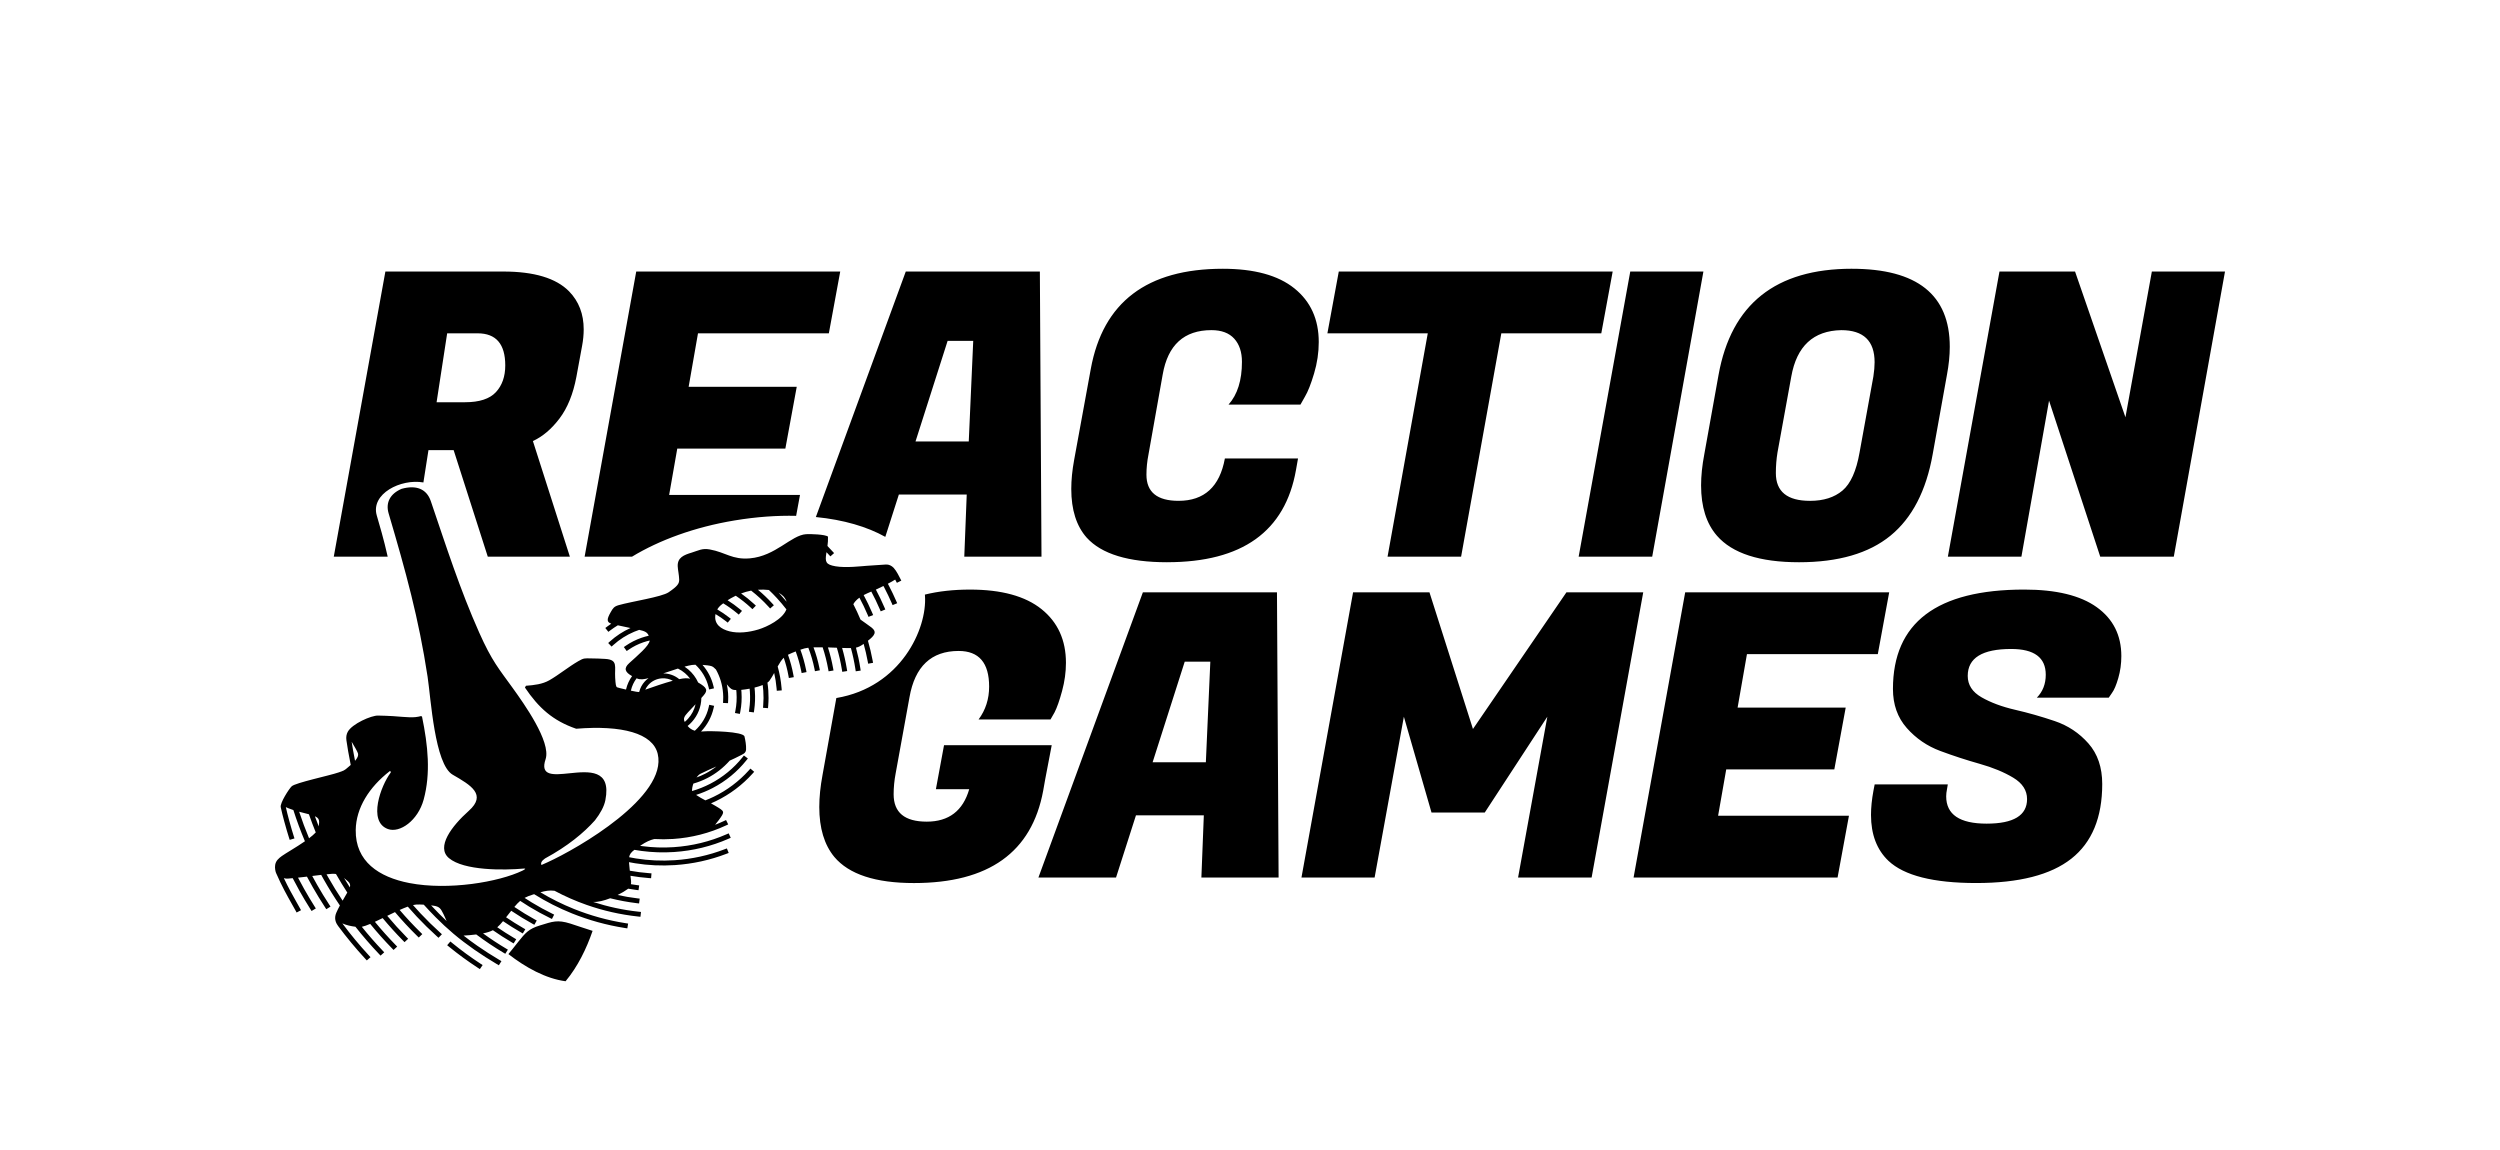 <?xml version="1.0" encoding="UTF-8"?> <svg xmlns="http://www.w3.org/2000/svg" width="400" height="184" viewBox="0 0 400 184" fill="none"> <path fill-rule="evenodd" clip-rule="evenodd" d="M80.518 43.445C85.459 43.445 88.972 44.501 91.051 46.614C92.611 48.218 93.391 50.247 93.391 52.698C93.391 53.542 93.305 54.43 93.131 55.359L92.221 60.302C91.702 63.049 90.802 65.267 89.523 66.956C88.245 68.646 86.824 69.85 85.264 70.568L91.181 89.072H78.047L72.585 72.025H68.553L67.745 77.192C64.12 76.555 59.295 79.017 60.277 82.453C60.691 83.897 61.409 86.265 62.032 89.07H53.404L61.661 43.445H80.517H80.518ZM94.816 148.938C93.84 151.778 92.445 154.654 90.493 157C87.33 156.588 84.077 154.782 81.345 152.653C81.783 152.154 82.256 151.511 82.928 150.678C84.072 149.261 84.58 148.622 86.376 148.074C88.427 147.446 89.162 147.118 91.262 147.775C92.425 148.139 93.629 148.582 94.814 148.938H94.816ZM67.37 114.571C66.146 114.903 65.257 114.755 62.833 114.579C62.04 114.521 61.303 114.521 60.506 114.492C59.406 114.451 56.324 115.826 55.643 117.086C55.431 117.481 55.354 117.921 55.426 118.448C55.499 118.984 55.574 119.463 55.696 120.158C55.801 120.741 55.932 121.436 56.116 122.391C55.965 122.522 55.824 122.64 55.71 122.743C55.086 123.305 54.968 123.313 54.178 123.589C52.732 124.096 47.294 125.233 46.674 125.805C46.236 126.21 44.777 128.499 44.916 129.144C45.07 129.859 45.273 130.663 45.48 131.427C45.764 132.475 46.053 133.442 46.232 134.005L46.352 134.379L47.117 134.148L46.997 133.774C46.816 133.208 46.531 132.247 46.254 131.228C46.063 130.526 45.877 129.793 45.733 129.136C45.854 129.199 45.99 129.257 46.133 129.317C46.38 129.421 46.654 129.518 46.939 129.608C47.482 131.309 48.101 132.975 48.788 134.602C47.383 135.576 45.706 136.522 45.095 136.964C44.569 137.344 44.139 137.727 44.028 138.381C43.94 138.895 44.08 139.468 44.166 139.669C45.099 141.807 45.923 143.266 46.682 144.609C46.88 144.958 47.072 145.3 47.27 145.657L47.459 146.002L48.164 145.633L47.975 145.288C47.787 144.949 47.588 144.596 47.384 144.234C46.775 143.156 46.124 142.001 45.417 140.5C45.814 140.652 46.3 140.552 46.83 140.507C47.19 141.209 47.563 141.899 47.947 142.584C48.488 143.546 49.054 144.494 49.643 145.427L49.852 145.759L50.533 145.35L50.324 145.018C49.743 144.099 49.183 143.161 48.649 142.208C48.317 141.618 47.995 141.023 47.683 140.424C48.158 140.374 48.634 140.319 49.11 140.261C49.416 140.837 49.729 141.406 50.051 141.969C50.666 143.043 51.313 144.103 51.995 145.144L52.209 145.473L52.883 145.055L52.669 144.727C52.002 143.706 51.361 142.661 50.75 141.589C50.48 141.115 50.214 140.638 49.957 140.156C50.436 140.096 50.914 140.037 51.391 139.982C51.532 140.24 51.675 140.497 51.819 140.752C52.619 142.163 53.474 143.54 54.382 144.877C54.168 145.272 53.967 145.667 53.799 146.062C53.623 146.474 53.565 146.929 53.69 147.364C53.784 147.695 53.955 147.965 54.093 148.152C54.76 149.053 55.461 149.945 56.189 150.825C56.911 151.699 57.657 152.55 58.422 153.38L58.689 153.669L59.283 153.15L59.016 152.86C58.257 152.039 57.52 151.198 56.81 150.339C56.116 149.501 55.437 148.634 54.775 147.741C55.417 148.035 56.229 148.205 56.868 148.278C58.05 149.78 59.301 151.228 60.619 152.613L60.89 152.899L61.477 152.37L61.207 152.084C60.05 150.866 58.943 149.601 57.891 148.289C58.244 148.215 58.706 148.048 59.232 147.825C60.329 149.171 61.484 150.466 62.694 151.709L62.969 151.992L63.55 151.455L63.275 151.172C62.125 149.991 61.026 148.763 59.982 147.49C60.379 147.307 60.797 147.103 61.225 146.895C62.249 148.129 63.325 149.319 64.45 150.463L64.727 150.745L65.305 150.204L65.028 149.923C63.959 148.836 62.935 147.705 61.957 146.535C62.372 146.333 62.788 146.129 63.197 145.937C64.311 147.255 65.486 148.52 66.719 149.729L67.001 150.005L67.569 149.457L67.287 149.18C66.12 148.035 65.003 146.84 63.944 145.594C64.403 145.389 64.843 145.204 65.247 145.06C65.711 145.597 66.186 146.126 66.671 146.644C67.692 147.733 68.759 148.779 69.869 149.782L70.163 150.047L70.707 149.476L70.413 149.211C69.32 148.226 68.269 147.194 67.262 146.12C66.858 145.689 66.463 145.253 66.075 144.809C66.267 144.764 66.445 144.735 66.601 144.727C66.961 144.708 67.379 144.719 67.804 144.748C68.424 145.434 69.056 146.105 69.705 146.759C70.608 147.668 71.547 148.543 72.528 149.373C73.605 150.284 74.734 151.139 75.897 151.95C77.054 152.755 78.251 153.517 79.476 154.245L79.816 154.447L80.231 153.784L79.891 153.582C78.691 152.869 77.511 152.116 76.362 151.317C75.615 150.798 74.883 150.258 74.168 149.695C74.716 149.669 75.439 149.606 76.161 149.517L76.198 149.512C77.602 150.565 79.066 151.545 80.581 152.448L80.847 152.605L81.262 151.942L80.996 151.785C79.72 151.026 78.483 150.211 77.287 149.342C77.946 149.213 78.444 149.051 78.862 148.834C79.829 149.509 80.824 150.148 81.839 150.746L82.181 150.948L82.596 150.282L82.254 150.08C81.335 149.536 80.435 148.964 79.561 148.363C79.873 148.1 80.161 147.779 80.483 147.385C81.398 148.008 82.337 148.598 83.3 149.153L83.644 149.352L84.052 148.682L83.708 148.483C82.776 147.944 81.863 147.372 80.973 146.767C81.21 146.464 81.473 146.126 81.776 145.749L81.798 145.722C81.843 145.751 81.886 145.782 81.931 145.811C82.991 146.524 84.087 147.191 85.212 147.81C85.307 147.862 85.401 147.914 85.496 147.964L85.881 147.281C85.78 147.226 85.677 147.171 85.576 147.115C84.482 146.513 83.416 145.863 82.384 145.17L82.296 145.11C82.62 144.724 82.908 144.408 83.23 144.141C83.7 144.457 84.176 144.761 84.659 145.055C85.757 145.725 86.89 146.345 88.055 146.912C88.14 146.954 88.226 146.995 88.311 147.035L88.665 146.337C88.59 146.301 88.513 146.264 88.439 146.228C87.29 145.67 86.171 145.057 85.084 144.394C84.696 144.156 84.312 143.913 83.934 143.664C84.286 143.472 84.701 143.303 85.224 143.143C85.305 143.119 85.385 143.093 85.461 143.07C87.373 144.264 89.4 145.296 91.516 146.147C94.205 147.228 97.04 148.019 99.979 148.48L100.374 148.541L100.499 147.771L100.104 147.71C97.227 147.259 94.451 146.485 91.82 145.427C89.957 144.678 88.166 143.787 86.465 142.766C87.282 142.533 87.913 142.422 88.724 142.524C90.372 143.405 92.097 144.166 93.885 144.792C96.494 145.706 99.239 146.335 102.075 146.642L102.472 146.684L102.558 145.911L102.162 145.869C99.656 145.597 97.221 145.068 94.887 144.306C95.634 144.361 96.648 144.103 97.631 143.722C99.01 144.069 100.422 144.331 101.858 144.507L102.255 144.554L102.351 143.779L101.954 143.732C100.894 143.603 99.85 143.425 98.821 143.2C99.463 142.884 100.027 142.548 100.411 142.262C100.444 142.237 100.474 142.213 100.504 142.189C100.922 142.262 101.344 142.326 101.767 142.383L102.163 142.435L102.27 141.663L101.873 141.611C101.564 141.571 101.257 141.524 100.95 141.474C101.012 141.141 100.957 140.725 100.874 140.125C101.828 140.29 102.796 140.411 103.777 140.486L104.177 140.516L104.238 139.738L103.84 139.707C102.802 139.628 101.778 139.497 100.771 139.313C100.763 139.238 100.754 139.164 100.746 139.085C100.698 138.628 100.658 138.258 100.638 137.947C100.968 138.012 101.3 138.072 101.634 138.125C103.692 138.454 105.822 138.559 107.991 138.415C109.422 138.319 110.823 138.119 112.182 137.821C113.573 137.517 114.92 137.111 116.218 136.614L116.592 136.472L116.3 135.746L115.926 135.888C114.667 136.37 113.359 136.765 112.011 137.059C110.691 137.347 109.332 137.543 107.939 137.635C105.83 137.776 103.763 137.674 101.767 137.355C101.395 137.296 101.026 137.229 100.66 137.155C100.736 136.681 100.973 136.378 101.501 135.974C101.883 136.042 102.266 136.102 102.651 136.153C104.344 136.378 106.084 136.441 107.848 136.323C109.377 136.221 110.866 135.99 112.303 135.641C113.777 135.282 115.196 134.8 116.552 134.206L116.917 134.047L116.592 133.336L116.227 133.494C114.916 134.068 113.541 134.536 112.114 134.884C110.721 135.222 109.279 135.447 107.795 135.545C106.077 135.66 104.393 135.6 102.759 135.382C102.645 135.367 102.53 135.351 102.416 135.333L102.53 135.256C103.382 134.681 104.029 134.4 104.688 134.245C105.681 134.303 106.688 134.3 107.705 134.233C109.194 134.135 110.642 133.9 112.039 133.543C113.47 133.177 114.844 132.684 116.152 132.075L116.512 131.907L116.169 131.205L115.808 131.373C115.354 131.585 114.889 131.783 114.416 131.965C114.622 131.723 114.824 131.466 115.007 131.213C116.023 129.812 115.969 129.841 114.462 128.936C114.232 128.796 113.996 128.665 113.76 128.536C114.024 128.423 114.285 128.305 114.542 128.18C116.791 127.095 118.779 125.59 120.406 123.78L120.67 123.487L120.069 122.973L119.805 123.266C118.247 125.001 116.341 126.443 114.189 127.481C113.755 127.69 113.314 127.882 112.861 128.059C112.345 127.784 111.84 127.506 111.374 127.185C112.295 126.891 113.179 126.522 114.021 126.085C116.129 124.992 117.963 123.478 119.412 121.664L119.658 121.357L119.028 120.878L118.783 121.185C117.404 122.913 115.657 124.356 113.647 125.398C112.726 125.875 111.75 126.268 110.728 126.566C110.71 126.221 110.791 125.794 110.939 125.375C111.74 125.144 112.499 124.843 113.211 124.472C114.554 123.777 115.734 122.844 116.755 121.698C117.352 121.431 117.88 121.182 118.275 120.97C118.823 120.674 119.347 120.559 119.372 119.901C119.399 119.21 119.266 118.461 119.118 117.839C118.926 117.023 113.521 116.928 112.56 117.023C112.428 117.036 112.296 117.044 112.167 117.046C113.15 116.011 113.853 114.728 114.172 113.312L114.257 112.932L113.476 112.767L113.392 113.147C113.062 114.613 112.273 115.923 111.171 116.918C110.731 116.787 110.344 116.549 110.042 116.182L110.021 116.155C110.27 115.952 110.502 115.731 110.715 115.493C111.637 114.463 112.197 113.123 112.217 111.674C112.343 111.533 112.464 111.395 112.579 111.264C113.297 110.435 113.118 110.019 111.704 109.199C111.34 108.392 110.798 107.681 110.129 107.114C109.938 106.952 109.735 106.8 109.525 106.662C109.951 106.547 110.349 106.455 110.701 106.397C110.842 106.374 111.042 106.36 111.274 106.355C112.29 107.304 113.035 108.535 113.369 109.933L113.46 110.313L114.238 110.135L114.147 109.755C113.843 108.484 113.233 107.335 112.399 106.382C112.98 106.42 113.54 106.489 113.828 106.581C114.062 106.656 114.305 106.855 114.552 107.123C115.193 108.27 115.596 109.566 115.692 110.952C115.706 111.15 115.714 111.337 115.716 111.514C115.717 111.696 115.712 111.886 115.702 112.078L115.682 112.468L116.482 112.507L116.502 112.117C116.512 111.921 116.517 111.717 116.516 111.505C116.514 111.295 116.506 111.093 116.492 110.899C116.459 110.418 116.391 109.948 116.291 109.488C116.637 109.933 116.969 110.273 117.272 110.352C117.407 110.388 117.586 110.405 117.802 110.41C117.815 110.543 117.827 110.674 117.837 110.808C117.872 111.307 117.875 111.792 117.847 112.263C117.818 112.748 117.757 113.227 117.667 113.697L117.594 114.081L118.379 114.225L118.453 113.841C118.549 113.34 118.614 112.829 118.643 112.308C118.673 111.79 118.672 111.271 118.637 110.757C118.628 110.63 118.617 110.504 118.604 110.38C119.015 110.342 119.475 110.278 119.94 110.189C119.956 110.347 119.971 110.507 119.981 110.668C120.014 111.151 120.023 111.624 120.006 112.085C119.989 112.559 119.946 113.029 119.878 113.494L119.823 113.88L120.615 113.987L120.67 113.6C120.741 113.112 120.786 112.615 120.804 112.112C120.823 111.612 120.814 111.112 120.781 110.614C120.768 110.414 120.75 110.215 120.726 110.016C121.198 109.898 121.648 109.758 122.034 109.603C122.074 109.907 122.104 110.215 122.127 110.524C122.155 110.922 122.167 111.311 122.165 111.693C122.164 112.083 122.146 112.473 122.114 112.859L122.082 113.248L122.881 113.308L122.912 112.919C122.946 112.517 122.964 112.107 122.967 111.695C122.969 111.285 122.957 110.876 122.929 110.47C122.899 110.046 122.853 109.629 122.791 109.215C122.927 109.121 123.037 109.022 123.108 108.922C123.392 108.529 123.638 108.104 123.868 107.678C124.053 108.477 124.184 109.299 124.253 110.135L124.285 110.524L125.082 110.462L125.05 110.074C124.951 108.888 124.74 107.74 124.428 106.636C124.725 106.098 125.03 105.608 125.4 105.24C125.719 106.162 125.971 107.117 126.149 108.099L126.219 108.482L127.007 108.348L126.937 107.964C126.736 106.863 126.448 105.794 126.076 104.762C126.446 104.585 126.876 104.399 127.314 104.228C127.679 105.226 127.971 106.253 128.185 107.306L128.262 107.688L129.045 107.537L128.969 107.156C128.745 106.051 128.441 104.982 128.064 103.953C128.297 103.873 128.521 103.802 128.732 103.744C128.894 103.699 129.097 103.665 129.331 103.637C129.757 104.744 130.089 105.873 130.315 107.01L130.39 107.393L131.176 107.246L131.102 106.863C130.883 105.756 130.566 104.658 130.162 103.579C130.612 103.561 131.112 103.56 131.624 103.568C131.995 104.689 132.29 105.844 132.504 107.028L132.574 107.411L133.362 107.277L133.293 106.894C133.088 105.764 132.813 104.66 132.471 103.587C132.961 103.602 133.447 103.619 133.897 103.637C134.235 104.765 134.504 105.921 134.698 107.105L134.761 107.49L135.55 107.368L135.487 106.983C135.301 105.853 135.05 104.749 134.738 103.67C135.034 103.679 135.296 103.687 135.515 103.691C135.752 103.694 135.96 103.696 136.146 103.694C136.444 104.779 136.684 105.889 136.859 107.021L136.918 107.408L137.709 107.295L137.651 106.908C137.479 105.79 137.245 104.695 136.954 103.623C137.349 103.54 137.694 103.37 138.186 103.024C138.441 103.935 138.657 104.863 138.831 105.807L138.903 106.19L139.689 106.052L139.618 105.669C139.42 104.598 139.17 103.547 138.871 102.516C139.93 101.694 140.363 101.112 139.437 100.397C138.911 99.991 138.259 99.562 137.681 99.135C137.332 98.294 136.949 97.472 136.534 96.668C136.632 96.494 136.747 96.334 136.876 96.186C137.06 95.976 137.273 95.793 137.507 95.627C137.98 96.508 138.415 97.413 138.81 98.34L138.962 98.7L139.701 98.403L139.548 98.042C139.137 97.076 138.682 96.133 138.186 95.214C138.574 95.009 138.991 94.829 139.407 94.651L139.414 94.664C139.9 95.57 140.348 96.5 140.758 97.455L140.913 97.815L141.651 97.516L141.497 97.157C141.085 96.196 140.63 95.256 140.139 94.336C140.247 94.287 140.353 94.239 140.458 94.189C140.753 94.046 141.055 93.901 141.349 93.755C141.411 93.868 141.47 93.983 141.53 94.098C141.935 94.876 142.312 95.664 142.659 96.46L142.815 96.819L143.55 96.516L143.394 96.159C143.034 95.332 142.649 94.528 142.242 93.747C142.181 93.63 142.119 93.514 142.058 93.398C142.528 93.153 142.939 92.922 143.226 92.733C143.26 92.793 143.289 92.851 143.319 92.906L143.502 93.252L144.211 92.896C143.857 92.226 143.487 91.406 142.984 90.851C142.655 90.515 142.222 90.292 141.744 90.324C140.725 90.394 139.706 90.463 138.687 90.529C137.845 90.586 135.356 90.892 133.686 90.606C132.109 90.335 131.995 89.905 132.209 88.541C132.219 88.477 132.229 88.415 132.239 88.352L132.473 88.601L132.864 89.02L133.455 88.495L133.064 88.076C132.843 87.839 132.617 87.598 132.393 87.361C132.458 86.887 132.496 86.419 132.479 85.863C132.058 85.494 129.615 85.426 128.984 85.468C126.575 85.626 124.111 88.978 119.976 89.337C117.153 89.582 116.114 88.375 113.568 87.912C112.336 87.689 111.812 88.072 110.663 88.42C109.43 88.794 108.371 89.205 108.434 90.612C108.461 91.198 108.647 91.981 108.668 92.712C108.686 93.364 108.447 93.76 106.98 94.763C105.871 95.52 101.015 96.243 98.988 96.824C98.238 97.039 98.069 97.322 97.71 97.951C97.043 99.122 97.079 99.528 97.798 99.79C97.582 99.934 97.372 100.085 97.164 100.24L96.849 100.478L97.337 101.094L97.652 100.857C98.036 100.569 98.437 100.298 98.852 100.049L100.879 100.483C99.667 101.026 98.565 101.751 97.604 102.618L97.31 102.882L97.853 103.454L98.147 103.191C99.114 102.317 100.235 101.599 101.47 101.08C101.73 100.97 101.996 100.869 102.266 100.779H102.27C103.083 100.965 103.558 101.119 103.798 101.717C103.407 101.804 103.023 101.913 102.648 102.042C101.748 102.353 100.907 102.782 100.142 103.306L99.815 103.529L100.273 104.165L100.6 103.941C101.304 103.458 102.08 103.063 102.912 102.777C103.251 102.66 103.597 102.562 103.954 102.481C103.883 103.328 101.946 104.944 100.665 106.109C99.768 106.924 99.978 107.544 101.133 108.176C100.681 108.804 100.351 109.519 100.173 110.286L100.163 110.331C99.431 110.164 98.771 110.001 98.713 109.962C98.558 109.86 98.494 109.55 98.426 108.434C98.318 106.648 98.915 105.572 96.882 105.428C96.11 105.373 95.338 105.355 94.55 105.345C93.519 105.334 93.441 105.263 92.528 105.789C90.972 106.685 89.408 107.974 87.913 108.832C86.787 109.477 85.459 109.627 84.153 109.721L83.99 110.008C86.17 113.241 88.444 115.312 92.188 116.598C99.51 116.003 104.457 117.311 105.237 120.627C106.837 127.423 92.588 135.699 87.569 137.981C87.262 138.122 86.95 138.261 86.635 138.399C86.474 138.078 86.664 137.731 87.204 137.354C90.827 135.392 93.418 133.248 95.196 131.249C96.062 130.136 96.665 129.026 96.859 128.03C97.836 123.033 94.207 123.406 91.094 123.727C88.552 123.989 86.356 124.214 87.303 121.444C88.177 118.668 83.833 112.581 82.027 110.072C79.851 107.044 78.716 105.805 76.669 101.206C73.587 94.284 71.438 87.551 68.928 80.177C68.257 78.208 66.566 77.561 64.246 78.216C62.45 78.988 61.663 80.398 62.181 82.147C64.938 91.482 66.996 98.961 68.415 108.28C68.938 111.719 69.542 122.29 72.43 123.953C75.353 125.636 77.906 127.143 75.006 129.733C72.269 132.177 69.735 135.527 71.829 137.297C74.218 139.314 80.601 139.261 83.823 138.968C84.195 138.934 84.027 139.098 83.6 139.303C79.803 141.128 71.758 142.501 65.487 141.285C60.631 140.342 56.84 137.846 56.916 132.798C56.969 129.262 59.061 125.943 62.36 123.382C62.458 123.306 62.603 123.552 62.478 123.662C61.725 124.668 60.803 126.611 60.476 128.452C60.15 130.301 60.422 132.048 62.068 132.646C63.97 133.337 66.875 131.292 67.789 127.925C68.928 123.732 68.482 119.294 67.524 114.658L67.373 114.571H67.37ZM101.856 108.527C101.89 108.542 101.923 108.557 101.956 108.569C102.467 108.785 103.133 108.678 103.767 108.5C103.538 108.665 103.33 108.854 103.143 109.061C102.729 109.524 102.427 110.082 102.278 110.693L102.192 110.726C102.105 110.74 101.568 110.638 100.94 110.504L100.952 110.456C101.114 109.75 101.426 109.095 101.858 108.527H101.856ZM106.114 107.746C106.859 107.495 107.681 107.214 108.469 106.97C108.876 107.167 109.254 107.414 109.594 107.704C109.905 107.969 110.185 108.269 110.426 108.597C110.2 108.539 109.958 108.511 109.674 108.524C109.418 108.529 109.076 108.581 108.675 108.665C107.981 108.089 107.083 107.744 106.114 107.746ZM124.585 94.839C124.901 95.01 125.165 95.216 125.357 95.416C125.606 95.706 125.767 95.992 125.858 96.274C125.553 95.907 125.239 95.546 124.916 95.193C124.806 95.075 124.697 94.957 124.585 94.839ZM125.825 97.497C125.241 99.063 122.743 100.292 121.345 100.714C119.807 101.18 118.117 101.364 116.738 101.017C115.36 100.669 114.238 99.879 114.459 98.386C114.466 98.341 114.474 98.297 114.482 98.254C115.053 98.594 115.603 98.969 116.125 99.376L116.438 99.621L116.937 99.012L116.625 98.768C116.036 98.309 115.413 97.888 114.764 97.51C114.934 97.22 115.168 96.96 115.465 96.727C115.55 96.66 115.633 96.596 115.716 96.533C116.482 96.997 117.211 97.516 117.896 98.085L118.202 98.338L118.72 97.744L118.414 97.492C117.782 96.968 117.113 96.484 116.414 96.042C116.756 95.821 117.093 95.628 117.425 95.465C117.523 95.415 117.623 95.366 117.721 95.318C118.562 95.885 119.359 96.515 120.101 97.201L120.391 97.469L120.942 96.903L120.652 96.635C119.998 96.031 119.304 95.47 118.575 94.952C119.1 94.755 119.636 94.604 120.184 94.499C121.181 95.277 122.112 96.136 122.957 97.066L123.223 97.358L123.82 96.84L123.555 96.549C122.846 95.767 122.079 95.036 121.264 94.359C121.838 94.318 122.424 94.331 123.025 94.399C123.472 94.821 123.903 95.26 124.318 95.712C124.846 96.287 125.347 96.882 125.822 97.497H125.825ZM56.266 118.681C56.667 119.364 57.16 120.186 57.263 120.508C57.393 120.912 57.15 121.339 56.805 121.729C56.664 121.001 56.563 120.457 56.485 120.024C56.39 119.493 56.325 119.089 56.266 118.68V118.681ZM47.865 129.879C48.436 130.032 48.992 130.167 49.427 130.283C49.766 131.263 50.131 132.231 50.521 133.185C50.252 133.48 49.879 133.798 49.45 134.123C48.87 132.735 48.34 131.32 47.865 129.879ZM50.383 130.6C51.119 130.932 51.132 131.315 50.992 132.223C50.782 131.686 50.578 131.145 50.383 130.6ZM52.246 139.889C52.91 139.816 53.363 139.777 53.756 139.837C54.33 140.848 54.934 141.838 55.567 142.81C55.33 143.235 55.071 143.669 54.818 144.106C54.008 142.894 53.242 141.65 52.52 140.377C52.428 140.215 52.337 140.052 52.246 139.889ZM55.049 140.479C55.235 140.626 55.441 140.803 55.676 141.014C56.035 141.336 56.076 141.647 55.975 141.979C55.658 141.484 55.349 140.984 55.049 140.479ZM68.976 144.861C69.087 144.874 69.197 144.887 69.3 144.902C70.359 145.038 70.511 145.39 70.958 146.26C71.104 146.544 71.267 146.94 71.456 147.365C71.056 146.99 70.664 146.608 70.277 146.218C69.834 145.774 69.401 145.321 68.976 144.861ZM111.442 124.395C111.634 124.128 111.855 123.913 112.092 123.795C112.814 123.431 113.714 123.031 114.623 122.635C114.066 123.075 113.468 123.461 112.834 123.79C112.389 124.02 111.926 124.222 111.443 124.396L111.442 124.395ZM109.559 115.508C109.296 114.993 109.455 114.64 110.059 113.99C110.278 113.752 110.761 113.244 111.289 112.678C111.098 113.544 110.683 114.333 110.102 114.982C109.935 115.169 109.752 115.346 109.558 115.508H109.559ZM107.652 108.917C106.255 109.299 104.54 109.886 103.242 110.349C103.37 110.067 103.541 109.807 103.747 109.577C104.276 108.987 105.035 108.592 105.901 108.535C106.534 108.493 107.136 108.637 107.651 108.919L107.652 108.917ZM76.89 154.195L77.222 154.412L76.777 155.059L76.445 154.842C75.648 154.321 74.865 153.781 74.097 153.22C73.331 152.66 72.583 152.082 71.853 151.487L71.547 151.236L72.062 150.639L72.367 150.89C73.089 151.479 73.826 152.048 74.578 152.598C75.333 153.15 76.105 153.682 76.89 154.197V154.195ZM146.234 141.288C140.079 141.288 135.83 139.893 133.49 137.106C131.887 135.163 131.085 132.501 131.085 129.122C131.085 127.559 131.258 125.847 131.605 123.989L133.814 111.685C144.162 109.935 148.36 100.594 147.997 95.335C147.992 95.268 147.987 95.201 147.982 95.135C150.151 94.6 152.558 94.333 155.207 94.333C160.234 94.333 164.05 95.378 166.651 97.469C169.252 99.561 170.551 102.422 170.551 106.056C170.551 107.534 170.345 109.034 169.934 110.554C169.522 112.075 169.121 113.215 168.731 113.976L168.08 115.116H156.571C157.698 113.595 158.261 111.842 158.261 109.857C158.261 106.056 156.636 104.153 153.384 104.153C149.006 104.153 146.383 106.625 145.517 111.567L143.306 123.733C143.089 124.874 142.981 125.993 142.981 127.091C142.981 130.006 144.747 131.464 148.28 131.464C151.812 131.464 154.078 129.731 155.076 126.268H149.744L151.044 119.235H168.274L167.233 124.684L166.908 126.522C165.087 136.365 158.196 141.288 146.232 141.288H146.234ZM192.221 140.401L192.611 130.453H181.753L178.566 140.401H166.148L182.859 94.776H204.315L204.575 140.401H192.221ZM189.556 105.865L184.419 121.96H192.937L193.652 105.865H189.556ZM228.715 94.776L235.673 116.638L250.627 94.776H262.916L254.659 140.401H242.891L247.573 114.673L237.56 130.008H229.042L224.62 114.673L219.938 140.401H208.235L216.492 94.776H228.717H228.715ZM294.012 140.401H261.373L269.63 94.776H302.27L300.449 104.661H279.512L278.017 113.215H295.312L293.491 123.101H276.196L274.897 130.514H295.833L294.012 140.4V140.401ZM311.39 127.41C311.39 130.325 313.546 131.783 317.86 131.783C322.172 131.783 324.33 130.472 324.33 127.853C324.33 126.459 323.593 125.319 322.119 124.432C320.645 123.546 318.857 122.806 316.755 122.214C314.652 121.622 312.55 120.936 310.447 120.155C308.344 119.374 306.557 118.148 305.083 116.48C303.609 114.81 302.872 112.73 302.872 110.237C302.872 99.634 309.873 94.331 323.873 94.331C328.989 94.331 332.858 95.271 335.48 97.15C338.103 99.03 339.414 101.639 339.414 104.977C339.414 106.201 339.251 107.374 338.926 108.493C338.601 109.613 338.265 110.405 337.918 110.87L337.399 111.63H325.89C326.844 110.658 327.321 109.433 327.321 107.955C327.321 105.208 325.478 103.836 321.794 103.836C317.156 103.836 314.836 105.273 314.836 108.146C314.836 109.582 315.573 110.723 317.047 111.567C318.521 112.411 320.308 113.078 322.411 113.563C324.514 114.048 326.627 114.65 328.75 115.368C330.874 116.087 332.673 117.28 334.146 118.948C335.62 120.618 336.357 122.782 336.357 125.443C336.357 130.809 334.71 134.79 331.415 137.388C328.121 139.986 323.05 141.285 316.2 141.285C309.352 141.285 304.67 140.102 302.155 137.736C300.291 135.961 299.36 133.51 299.36 130.385C299.36 129.202 299.49 127.913 299.75 126.519L299.946 125.505H311.649L311.52 126.265C311.433 126.687 311.39 127.067 311.39 127.405V127.41ZM76.422 53.332H71.546L69.854 64.358H74.405C76.702 64.358 78.351 63.819 79.347 62.742C80.344 61.664 80.842 60.239 80.842 58.465C80.842 55.043 79.368 53.332 76.42 53.332H76.422ZM101.119 89.072H93.539L101.797 43.447H134.436L132.615 53.332H111.679L110.183 61.886H127.478L125.658 71.771H108.363L107.063 79.185H128L127.382 82.535C124.33 82.462 121.027 82.69 117.531 83.271C111.151 84.331 105.488 86.418 101.118 89.07L101.119 89.072ZM154.285 89.072L154.676 79.124H143.817L141.648 85.9C138.76 84.281 134.979 83.161 130.537 82.726L144.923 43.447H166.379L166.639 89.072H154.285ZM151.62 54.535L146.483 70.631H155.001L155.716 54.535H151.62ZM186.749 89.959C180.55 89.959 176.259 88.648 173.876 86.029C172.229 84.171 171.404 81.573 171.404 78.236C171.404 76.799 171.555 75.257 171.859 73.609L174.525 59.034C176.475 48.346 183.519 43.002 195.655 43.002C200.683 43.002 204.499 44.047 207.1 46.138C209.7 48.23 211 51.091 211 54.725C211 56.415 210.751 58.094 210.252 59.762C209.754 61.431 209.266 62.666 208.789 63.47L208.074 64.736H196.565C197.996 63.132 198.711 60.849 198.711 57.892C198.711 56.329 198.299 55.093 197.476 54.184C196.653 53.277 195.44 52.822 193.835 52.822C189.456 52.822 186.855 55.189 186.032 59.919L183.756 72.719C183.539 73.818 183.431 74.895 183.431 75.951C183.431 78.74 185.144 80.133 188.568 80.133C192.686 80.133 195.157 77.873 195.981 73.352H207.684L207.359 75.189C205.624 85.033 198.754 89.955 186.747 89.955L186.749 89.959ZM256.207 53.33H240.212L233.776 89.07H222.008L228.444 53.33H212.384L214.205 43.445H258.028L256.207 53.33ZM272.545 43.445L264.352 89.07H252.584L260.842 43.445H272.545ZM296.294 43.002C306.741 43.002 311.964 47.162 311.964 55.485C311.964 56.879 311.813 58.379 311.51 59.984L309.234 72.658C308.193 78.53 305.939 82.881 302.472 85.712C299.005 88.543 294.128 89.959 287.843 89.959C281.557 89.959 277.179 88.543 274.709 85.712C273.019 83.769 272.173 81.086 272.173 77.664C272.173 76.144 272.345 74.474 272.692 72.658L274.968 59.984C277.005 48.662 284.115 43 296.294 43V43.002ZM289.597 80.136C291.765 80.136 293.498 79.586 294.799 78.488C296.099 77.389 297.01 75.361 297.529 72.404L299.74 60.238C299.87 59.393 299.936 58.633 299.936 57.957C299.936 54.535 298.158 52.824 294.605 52.824C290.14 52.908 287.474 55.38 286.608 60.238L284.397 72.404C284.225 73.46 284.137 74.559 284.137 75.699C284.137 78.656 285.957 80.135 289.599 80.135L289.597 80.136ZM356 43.445L347.807 89.07H336.039L327.847 64.102L323.425 89.07H311.657L319.915 43.445H332.008L340.071 66.765L344.297 43.445H356Z" fill="black"></path> </svg> 